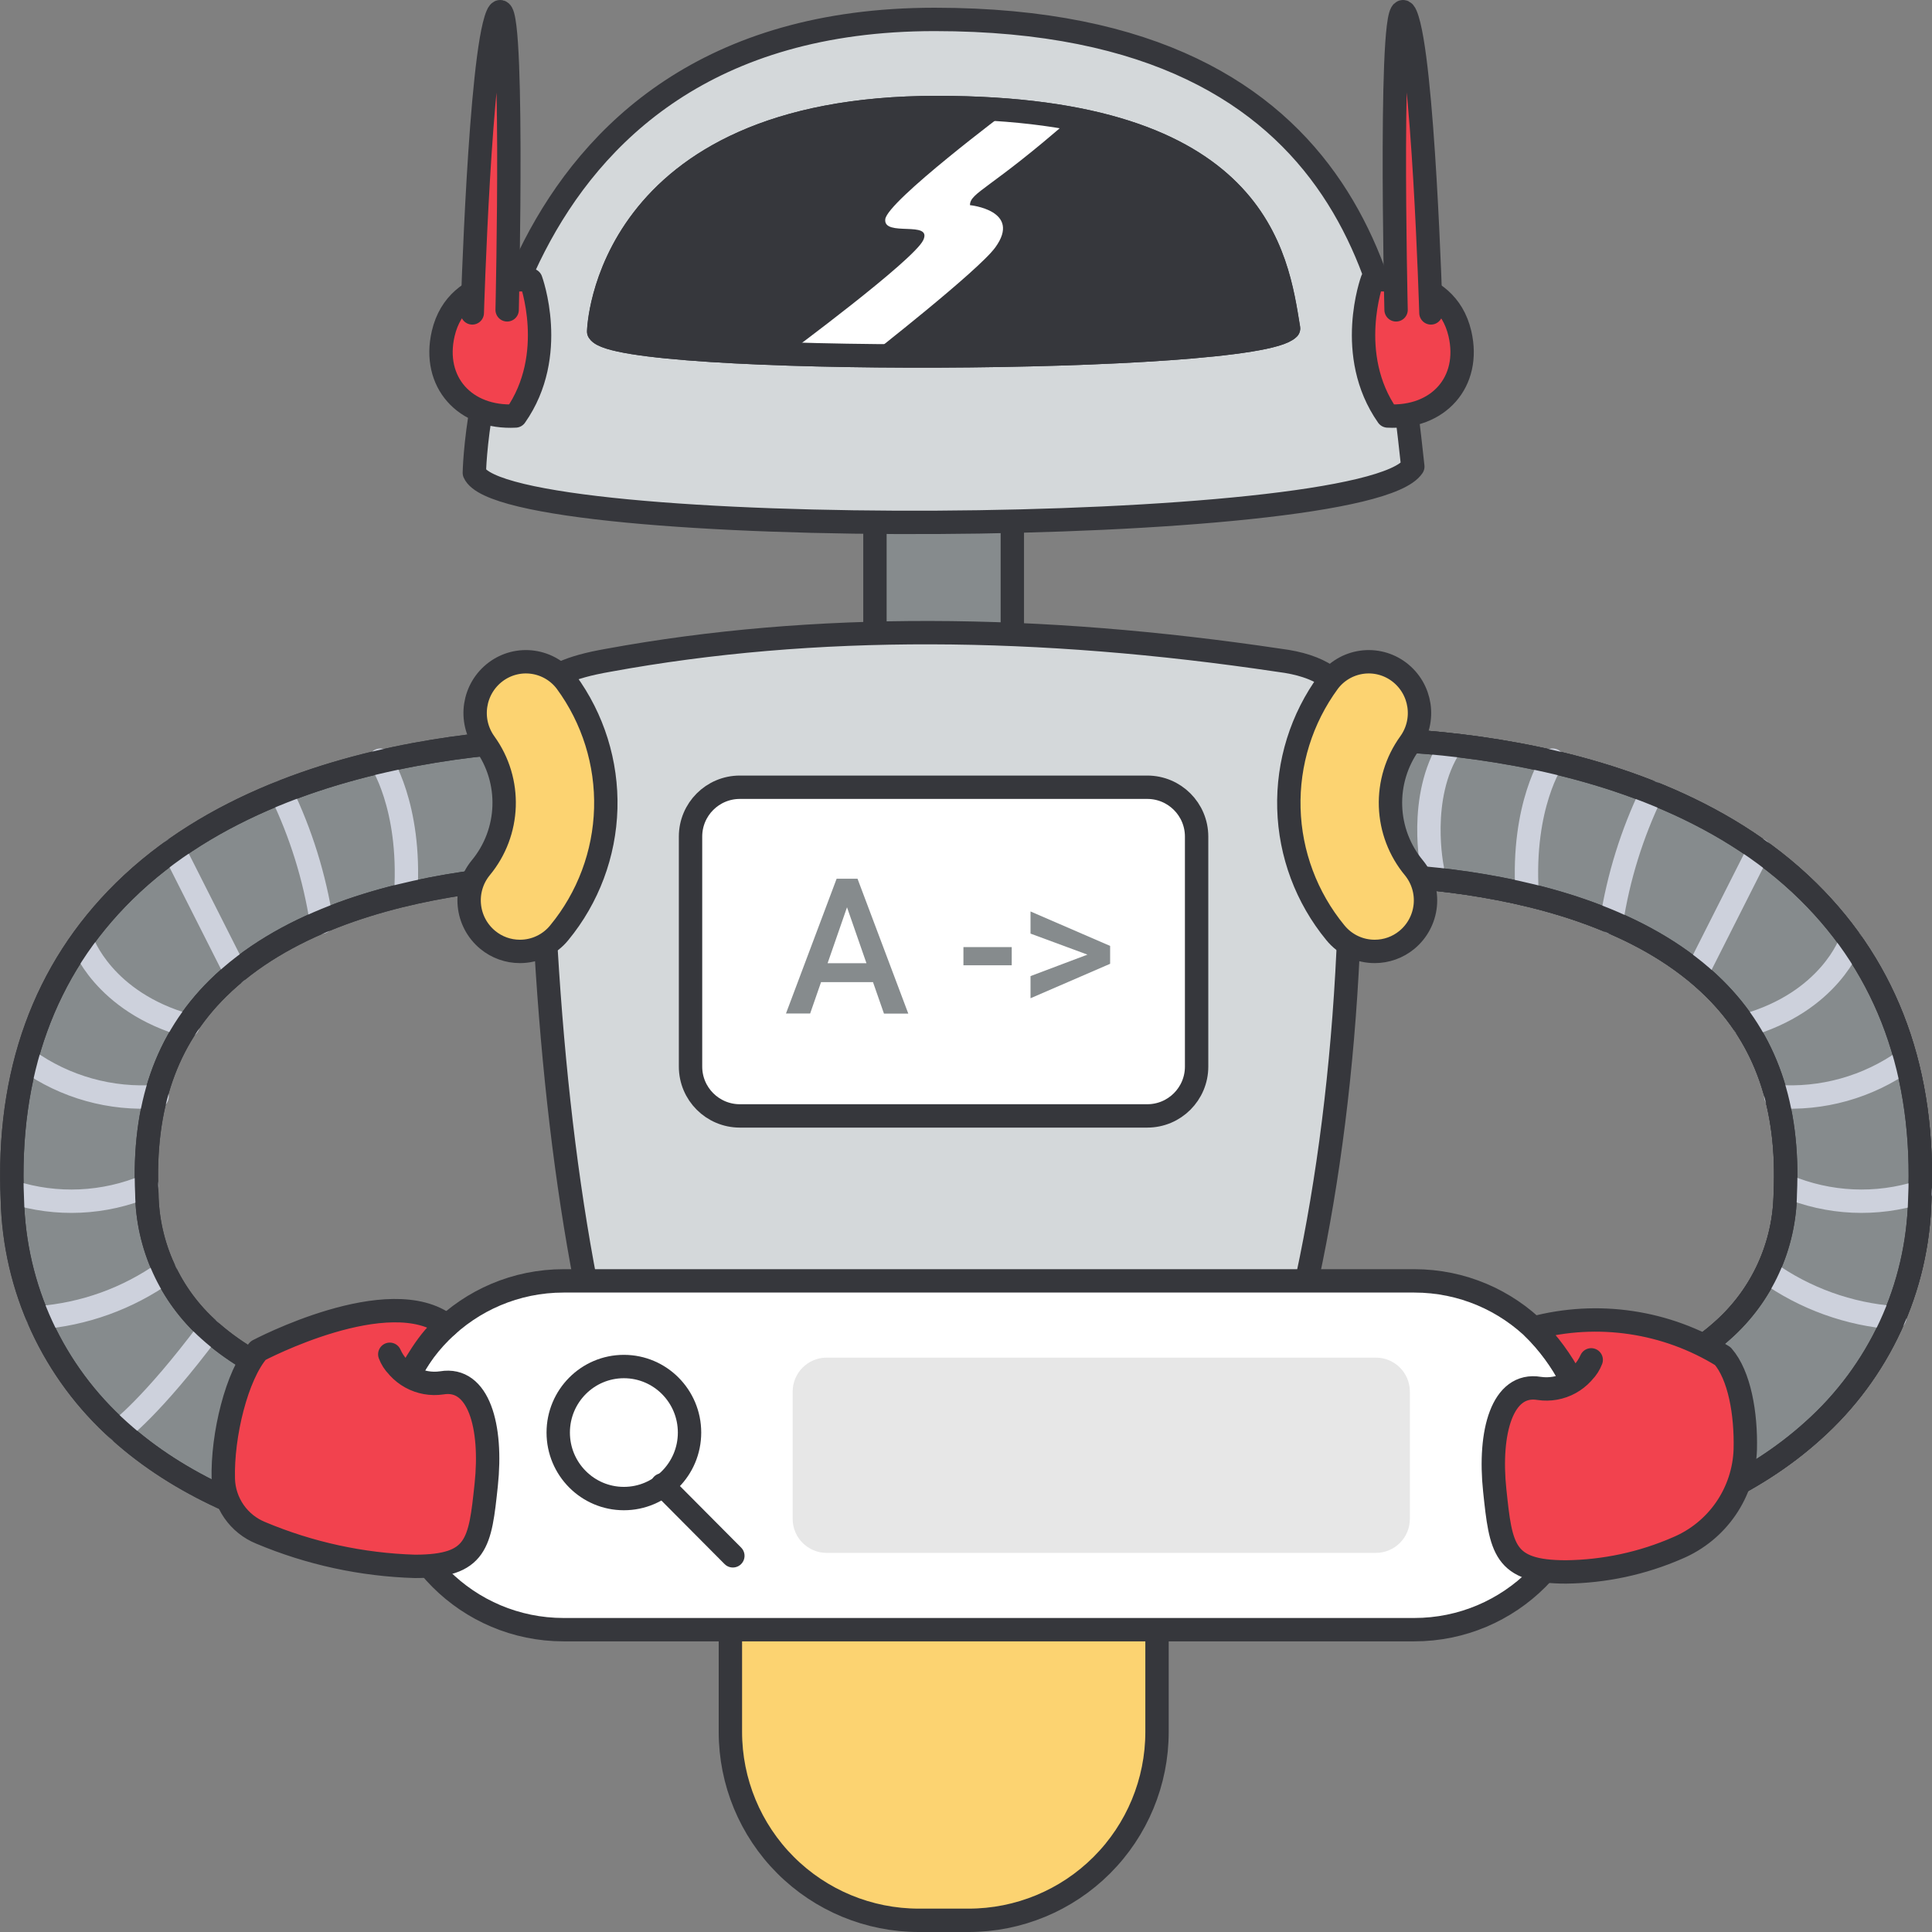 <svg width="124" height="124" viewBox="0 0 124 124" fill="none" xmlns="http://www.w3.org/2000/svg">
<rect x="0" y="0" width="124" height="124" fill="#808080" stroke="none"/>
<g clip-path="url(#clip0_17609_42729)">
<path d="M56.156 32.388H64.973V44.786H56.156V32.388Z" fill="#868B8D" stroke="#36373C" stroke-width="1.5" stroke-linejoin="round"/>
<path d="M30.445 30.346C30.445 30.346 30.874 1.246 59.986 1.246C88.07 1.246 89.65 20.646 90.677 29.946C87.614 34.536 32.358 34.766 30.445 30.346Z" fill="#D4D8DA" stroke="#36373C" stroke-width="1.5" stroke-linejoin="round"/>
<path d="M38.43 21.276C38.43 21.276 38.744 6.9 60.144 6.9C80.789 6.9 81.95 16.485 82.705 21.078C80.453 23.346 39.835 23.459 38.43 21.276Z" fill="#36373C" stroke="#36373C" stroke-width="1.5" stroke-linejoin="round"/>
<path d="M34.074 17.977C34.074 17.977 29.364 17.462 28.446 21.413C27.727 24.513 29.828 26.871 33.082 26.699C35.841 22.774 34.074 17.977 34.074 17.977Z" fill="#F2424E" stroke="#36373C" stroke-width="1.5" stroke-linejoin="round"/>
<path d="M30.312 20.083C30.312 20.083 30.802 3.619 31.925 0.975C33.048 -1.669 32.55 19.887 32.55 19.887" fill="#F2424E"/>
<path d="M30.312 20.083C30.312 20.083 30.802 3.619 31.925 0.975C33.048 -1.669 32.55 19.887 32.55 19.887" stroke="#36373C" stroke-width="1.5" stroke-linecap="round" stroke-linejoin="round"/>
<path d="M88.072 17.977C88.072 17.977 92.782 17.462 93.7 21.413C94.42 24.513 92.319 26.871 89.065 26.699C86.307 22.774 88.072 17.977 88.072 17.977Z" fill="#F2424E" stroke="#36373C" stroke-width="1.5" stroke-linejoin="round"/>
<path d="M91.84 20.083C91.84 20.083 91.352 3.619 90.228 0.975C89.104 -1.669 89.603 19.887 89.603 19.887" fill="#F2424E"/>
<path d="M91.84 20.083C91.84 20.083 91.352 3.619 90.228 0.975C89.104 -1.669 89.603 19.887 89.603 19.887" stroke="#36373C" stroke-width="1.5" stroke-linecap="round" stroke-linejoin="round"/>
<path d="M50.523 22.716C50.523 22.716 58.658 16.7 59.258 15.409C59.858 14.118 56.689 15.236 56.818 14.074C56.947 12.912 64.736 7.074 64.736 7.074C66.095 6.967 67.46 7.145 68.746 7.595C63.582 12.134 62.255 12.349 62.255 13.167C62.255 13.167 65.608 13.497 63.881 15.879C62.794 17.379 55.788 22.852 55.788 22.852L50.523 22.716Z" fill="white"/>
<path d="M34.768 100.018C27.883 100.018 15.512 98.918 7.656 91.83C5.556 89.959 3.863 87.675 2.682 85.122C1.502 82.569 0.859 79.8 0.794 76.987C0.429 68.906 2.839 62.254 7.955 57.213C19.101 46.233 39.174 47.43 40.024 47.489C42.418 47.645 44.231 49.712 44.075 52.106C43.919 54.5 41.852 56.313 39.458 56.157C39.166 56.139 22.318 55.202 13.984 63.435C10.663 66.715 9.172 71.019 9.424 76.593C9.445 78.253 9.811 79.891 10.5 81.401C11.188 82.912 12.184 84.262 13.424 85.366C19.081 90.474 29.786 91.749 37.924 91.239C40.305 91.112 42.343 92.927 42.49 95.307C42.637 97.687 40.84 99.74 38.462 99.908C37.232 99.983 36 100.02 34.768 100.018Z" fill="#868B8D" stroke="#36373C" stroke-width="1.5" stroke-linejoin="round"/>
<path d="M89.246 100.019C88.012 100.02 86.778 99.983 85.546 99.909C83.168 99.741 81.37 97.687 81.518 95.308C81.666 92.929 83.704 91.113 86.084 91.24C94.217 91.748 104.925 90.475 110.584 85.367C113.09 83.134 114.541 79.95 114.584 76.594C114.836 71.02 113.344 66.716 110.024 63.436C101.66 55.173 84.716 56.148 84.546 56.158C82.152 56.313 80.086 54.499 79.931 52.105C79.776 49.711 81.59 47.645 83.984 47.49C84.836 47.434 104.907 46.235 116.053 57.214C121.17 62.255 123.58 68.907 123.215 76.989C123.15 79.801 122.506 82.57 121.326 85.123C120.145 87.676 118.452 89.959 116.352 91.831C108.508 98.922 96.132 100.019 89.247 100.019H89.246Z" fill="white" stroke="#36373C" stroke-width="1.5" stroke-linejoin="round"/>
<path d="M24.402 48.788C24.402 48.788 26.389 51.669 26.046 57.313M18.051 50.868C19.32 53.497 20.191 56.3 20.637 59.185M11.154 54.545L15.128 62.412M5.279 60.43C5.279 60.43 6.604 64.308 12.052 65.83M1.758 68.051C4.176 69.775 7.122 70.597 10.084 70.376M0.797 76.508C3.628 77.412 6.69 77.272 9.427 76.115M2.45 84.578C5.388 84.36 8.21 83.342 10.611 81.634M7.659 91.831C7.659 91.831 9.746 90.295 13.43 85.367" stroke="#CDD1DC" stroke-width="1.5" stroke-linecap="round" stroke-linejoin="round"/>
<path d="M34.768 100.018C27.883 100.018 15.512 98.918 7.656 91.83C5.556 89.959 3.863 87.675 2.682 85.122C1.502 82.569 0.859 79.8 0.794 76.987C0.429 68.906 2.839 62.254 7.955 57.213C19.101 46.233 39.174 47.43 40.024 47.489C42.418 47.645 44.231 49.712 44.075 52.106C43.919 54.5 41.852 56.313 39.458 56.157C39.166 56.139 22.318 55.202 13.984 63.435C10.663 66.715 9.172 71.019 9.424 76.593C9.445 78.253 9.811 79.891 10.5 81.401C11.188 82.912 12.184 84.262 13.424 85.366C19.081 90.474 29.786 91.749 37.924 91.239C40.305 91.112 42.343 92.927 42.49 95.307C42.637 97.687 40.84 99.74 38.462 99.908C37.232 99.983 36 100.02 34.768 100.018V100.018Z" stroke="#36373C" stroke-width="1.5" stroke-linejoin="round"/>
<path d="M89.246 100.019C88.012 100.02 86.778 99.983 85.546 99.909C83.168 99.741 81.37 97.687 81.518 95.308C81.666 92.929 83.704 91.113 86.084 91.24C94.217 91.748 104.925 90.475 110.584 85.367C113.09 83.134 114.541 79.95 114.584 76.594C114.836 71.02 113.344 66.716 110.024 63.436C101.66 55.173 84.716 56.148 84.546 56.158C82.152 56.313 80.086 54.499 79.931 52.105C79.776 49.711 81.59 47.645 83.984 47.49C84.836 47.434 104.907 46.235 116.053 57.214C121.17 62.255 123.58 68.907 123.215 76.989C123.15 79.801 122.506 82.57 121.326 85.123C120.145 87.676 118.452 89.959 116.352 91.831C108.508 98.922 96.132 100.019 89.247 100.019H89.246Z" fill="#868B8D" stroke="#36373C" stroke-width="1.5" stroke-linejoin="round"/>
<path d="M99.656 48.787C99.656 48.787 97.669 51.668 98.011 57.312M106.011 50.867C104.743 53.496 103.871 56.299 103.425 59.184M112.904 54.544L108.93 62.411M118.779 60.429C118.779 60.429 117.454 64.307 112.006 65.829M122.3 68.05C119.882 69.774 116.936 70.597 113.974 70.375M123.261 76.507C120.43 77.411 117.369 77.272 114.631 76.114M121.611 84.577C118.672 84.36 115.848 83.342 113.446 81.633M91.934 55.766C91.934 55.766 90.959 51.174 93.085 47.887" stroke="#CDD1DC" stroke-width="1.5" stroke-linecap="round" stroke-linejoin="round"/>
<path d="M89.246 100.018C88.012 100.02 86.778 99.983 85.546 99.908C83.168 99.74 81.37 97.686 81.518 95.307C81.666 92.928 83.704 91.112 86.084 91.239C94.217 91.747 104.925 90.474 110.584 85.366C113.09 83.133 114.541 79.949 114.584 76.593C114.836 71.019 113.344 66.715 110.024 63.435C101.66 55.172 84.716 56.147 84.546 56.157C82.152 56.312 80.086 54.498 79.931 52.104C79.776 49.71 81.59 47.644 83.984 47.489C84.836 47.433 104.907 46.234 116.053 57.213C121.17 62.254 123.58 68.906 123.215 76.988C123.15 79.8 122.506 82.569 121.326 85.122C120.145 87.676 118.452 89.959 116.352 91.83C108.508 98.921 96.132 100.018 89.247 100.018H89.246Z" stroke="#36373C" stroke-width="1.5" stroke-linejoin="round"/>
<path d="M77.124 94.863H44.008C42.895 94.848 41.827 94.423 41.008 93.671C40.188 92.918 39.674 91.891 39.564 90.783C36.164 78.628 34.757 63.893 34.595 47.549C34.279 44.798 33.931 43.266 39.039 42.378C52.264 39.951 66.677 40.078 82.095 42.378C87.519 43.053 86.952 46.523 86.636 49.278C87.075 65.378 85.093 79.986 81.571 90.787C81.459 91.894 80.945 92.922 80.124 93.673C79.304 94.425 78.236 94.849 77.124 94.863Z" fill="#D4D8DA" stroke="#36373C" stroke-width="1.5" stroke-linejoin="round"/>
<path d="M46.875 103.4H74.26V111.16C74.26 114.367 72.986 117.442 70.718 119.709C68.451 121.977 65.376 123.25 62.169 123.25H58.969C55.762 123.25 52.687 121.977 50.419 119.709C48.152 117.442 46.878 114.366 46.878 111.159V103.4H46.875Z" fill="#FCD371" stroke="#36373C" stroke-width="1.5" stroke-linejoin="round"/>
<path d="M90.769 82.209H36.177C30.013 82.209 25.016 87.205 25.016 93.37V93.436C25.016 99.6 30.013 104.596 36.177 104.596H90.769C96.933 104.596 101.93 99.6 101.93 93.436V93.37C101.93 87.205 96.933 82.209 90.769 82.209Z" fill="white" stroke="#36373C" stroke-width="1.5" stroke-linejoin="round"/>
<path d="M33.736 45.744C33.736 45.744 38.267 51.764 33.367 57.785L33.736 45.744Z" fill="#FCD371"/>
<path d="M33.736 45.744C33.736 45.744 38.267 51.764 33.367 57.785" stroke="#36373C" stroke-width="1.5" stroke-linecap="round" stroke-linejoin="round"/>
<path d="M33.368 61.064C32.615 61.065 31.886 60.803 31.305 60.323C29.911 59.172 29.706 57.112 30.846 55.709C32.755 53.413 32.868 50.117 31.12 47.696C30.068 46.238 30.374 44.206 31.81 43.123C32.496 42.607 33.358 42.384 34.208 42.505C35.058 42.626 35.825 43.079 36.34 43.765C38.066 46.117 38.959 48.976 38.879 51.892C38.798 54.807 37.748 57.613 35.894 59.865C35.589 60.241 35.204 60.543 34.767 60.75C34.33 60.958 33.852 61.065 33.368 61.064Z" fill="#FCD371" stroke="#36373C" stroke-width="1.5" stroke-linejoin="round"/>
<path d="M87.862 45.744C87.862 45.744 83.331 51.764 88.231 57.785L87.862 45.744Z" fill="#FCD371"/>
<path d="M87.862 45.744C87.862 45.744 83.331 51.764 88.231 57.785" stroke="#36373C" stroke-width="1.5" stroke-linecap="round" stroke-linejoin="round"/>
<path d="M88.233 61.064C88.986 61.065 89.716 60.803 90.297 60.323C90.967 59.77 91.391 58.975 91.477 58.111C91.563 57.246 91.303 56.383 90.755 55.709C89.827 54.593 89.296 53.2 89.247 51.75C89.197 50.299 89.632 48.873 90.482 47.696C91.534 46.238 91.228 44.206 89.792 43.123C89.106 42.607 88.244 42.384 87.394 42.505C86.544 42.626 85.777 43.079 85.262 43.765C83.536 46.117 82.643 48.976 82.724 51.892C82.805 54.807 83.855 57.613 85.708 59.865C86.326 60.625 87.254 61.066 88.233 61.064Z" fill="#FCD371" stroke="#36373C" stroke-width="1.5" stroke-linejoin="round"/>
<path d="M40.042 96.181C42.37 96.181 44.256 94.284 44.256 91.945C44.256 89.605 42.37 87.707 40.042 87.707C37.715 87.707 35.828 89.605 35.828 91.945C35.828 94.284 37.715 96.181 40.042 96.181Z" fill="white" stroke="#36373C" stroke-width="1.5" stroke-linejoin="round"/>
<path d="M42.508 95.303L47.036 99.856L42.508 95.303Z" fill="white"/>
<path d="M42.508 95.303L47.036 99.856" stroke="#36373C" stroke-width="1.5" stroke-linecap="round" stroke-linejoin="round"/>
<path d="M73.635 50.527H47.486C45.738 50.527 44.32 51.945 44.32 53.693V68.456C44.32 70.205 45.738 71.622 47.486 71.622H73.635C75.384 71.622 76.801 70.205 76.801 68.456V53.693C76.801 51.945 75.384 50.527 73.635 50.527Z" fill="white" stroke="#36373C" stroke-width="1.5" stroke-linejoin="round"/>
<path d="M56.031 63.035H52.697L51.997 65.05H50.445L53.696 56.4H55.038L58.296 65.055H56.735L56.031 63.035ZM53.117 61.822H55.611L54.363 58.231L53.117 61.822ZM64.935 61.953H61.835V60.788H64.935V61.953ZM69.795 61.27L66.141 59.92V58.5L71.25 60.711V61.859L66.141 64.07V62.648L69.795 61.27Z" fill="#868B8D"/>
<path d="M25.017 86.921C25.295 87.549 25.772 88.069 26.374 88.4C26.976 88.731 27.671 88.856 28.351 88.755C30.73 88.355 31.604 91.561 31.206 95.303C30.809 99.045 30.651 100.532 26.633 100.533C23.228 100.431 19.872 99.702 16.733 98.382C16.041 98.101 15.445 97.625 15.019 97.011C14.593 96.398 14.354 95.674 14.332 94.928C14.255 92.113 15.194 88.263 16.573 86.681C16.573 86.681 25.017 82.208 28.698 85.086C27.585 85.724 26.284 88.214 26.284 88.214C25.698 87.98 25.238 87.511 25.017 86.921ZM102.127 87.278C101.848 87.906 101.371 88.426 100.769 88.757C100.167 89.088 99.472 89.213 98.793 89.112C96.412 88.712 95.54 91.919 95.936 95.66C96.332 99.401 96.493 100.89 100.512 100.89C102.98 100.862 105.417 100.339 107.679 99.35C108.931 98.82 110.005 97.942 110.774 96.821C111.542 95.699 111.973 94.381 112.016 93.022C112.073 90.722 111.64 88.263 110.572 87.039C108.775 85.928 106.77 85.196 104.68 84.887C102.591 84.577 100.46 84.697 98.418 85.239C99.397 86.219 100.221 87.342 100.862 88.569C101.446 88.335 101.905 87.866 102.127 87.278Z" fill="#F2424E" stroke="#36373C" stroke-width="1.5" stroke-linejoin="round"/>
<path d="M88.307 87.136H53.056C51.852 87.136 50.875 88.112 50.875 89.317V97.486C50.875 98.69 51.852 99.667 53.056 99.667H88.307C89.511 99.667 90.488 98.69 90.488 97.486V89.317C90.488 88.112 89.511 87.136 88.307 87.136Z" fill="#E7E7E7"/>
<path d="M38.422 21.276C38.422 21.276 38.736 6.9 60.136 6.9C80.781 6.9 81.942 16.485 82.697 21.078C80.445 23.346 39.827 23.459 38.422 21.276V21.276Z" stroke="#36373C" stroke-width="1.5" stroke-linejoin="round"/>
</g>
<defs>
<clipPath id="clip0_17609_42729">
<rect width="124" height="124" fill="white" transform="translate(0.008)"/>
</clipPath>
</defs>
</svg>

